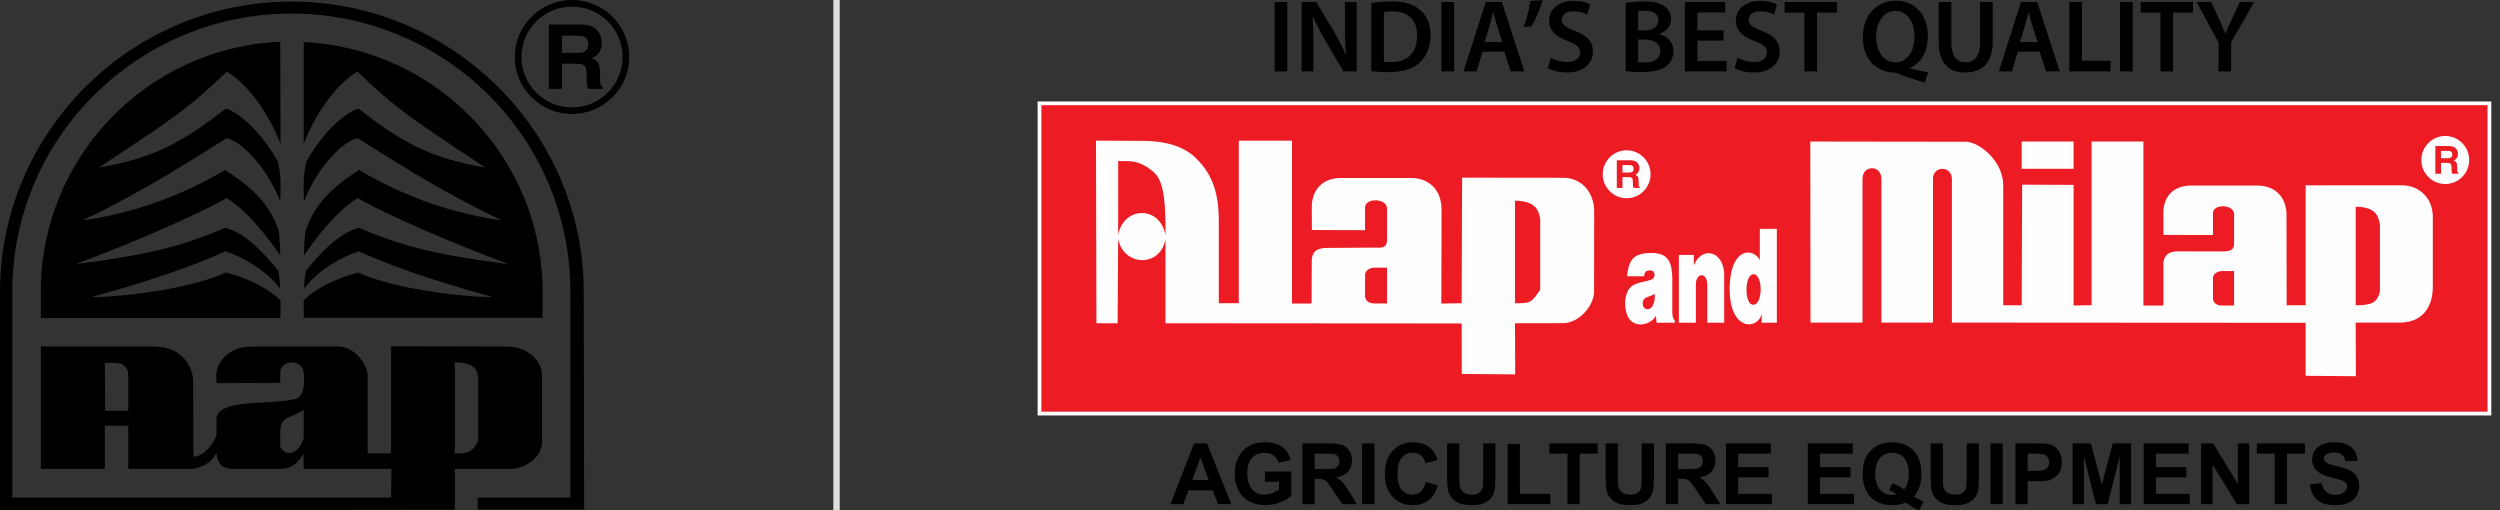 <svg width="245" height="50" viewBox="0 0 245 50" fill="none" xmlns="http://www.w3.org/2000/svg">
<rect x="0" y="0" width="245" height="50" fill="#333333" stroke="none"/>
<path fill-rule="evenodd" clip-rule="evenodd" d="M53.788 8.708H55.082V6.242H56.45C57.429 6.242 57.485 6.579 57.485 7.436C57.485 8.086 57.536 8.411 57.626 8.708H59.089V8.54C58.808 8.439 58.808 8.209 58.808 7.285C58.808 6.114 58.521 5.917 58.003 5.688C58.628 5.48 58.982 4.881 58.982 4.186C58.982 3.642 58.673 2.404 56.99 2.404H53.788V8.708ZM55.082 5.178V3.497H56.731C57.508 3.497 57.66 3.984 57.66 4.32C57.66 4.942 57.322 5.178 56.635 5.178H55.082ZM56.056 0C59.151 0 61.667 2.51 61.667 5.587C61.667 8.663 59.151 11.173 56.056 11.173C52.966 11.173 50.444 8.663 50.444 5.587C50.444 2.51 52.966 0 56.056 0ZM56.056 0.65C58.791 0.65 61.02 2.869 61.02 5.587C61.02 8.31 58.791 10.529 56.056 10.529C53.326 10.529 51.097 8.31 51.097 5.587C51.097 2.869 53.326 0.65 56.056 0.65Z" fill="black"/>
<path fill-rule="evenodd" clip-rule="evenodd" d="M29.761 14.082V4.119C42.734 4.729 53.168 15.466 53.168 28.538V31.144H29.761V29.441C31.658 27.564 34.877 26.757 35.113 26.712C38.789 28.382 45.576 29.138 48.266 29.105C41.642 27.289 37.517 25.715 35.187 24.633C35.136 24.633 31.827 25.642 29.795 28.275C29.84 27.155 29.958 26.824 29.986 26.533C32.913 22.862 34.618 22.487 35.192 22.324C40.032 24.437 43.893 25.098 49.848 25.888C44.799 24 38.293 21.265 35.08 19.427C35.029 19.427 32.992 20.38 29.789 25.031C29.789 23.703 29.947 22.268 30.054 22.375C30.96 19.556 33.442 17.752 35.203 16.665C39.678 19.315 44.473 20.963 49.156 21.59C42.92 18.626 37.905 15.314 35.232 13.656C34.888 13.129 31.658 15.096 29.789 19.719C29.761 18.441 29.654 17.192 30.054 15.757C32.643 11.347 35.102 10.63 35.102 10.63C39.289 13.857 41.946 15.449 47.563 16.424C39.126 10.871 38.434 10.232 35.018 7.016C35.074 7.016 31.951 8.585 29.761 14.082ZM27.493 29.441C25.591 27.564 22.377 26.757 22.141 26.712C18.466 28.382 11.678 29.138 8.988 29.105C15.612 27.289 19.738 25.715 22.062 24.633C22.118 24.633 25.427 25.642 27.459 28.275C27.409 27.155 27.296 26.824 27.268 26.533C24.341 22.862 22.636 22.487 22.062 22.324C17.222 24.437 13.361 25.098 7.407 25.888C12.455 24 18.955 21.265 22.169 19.427C22.225 19.427 24.262 20.38 27.465 25.031C27.465 23.703 27.307 22.268 27.2 22.375C26.289 19.556 23.812 17.752 22.051 16.665C17.576 19.315 12.781 20.963 8.099 21.59C14.335 18.626 19.349 15.314 22.023 13.656C22.366 13.129 25.596 15.096 27.465 19.719C27.493 18.441 27.6 17.192 27.2 15.757C24.611 11.347 22.152 10.63 22.152 10.63C17.965 13.857 15.308 15.449 9.692 16.424C18.128 10.871 18.82 10.232 22.236 7.016C22.18 7.016 25.304 8.585 27.493 14.082L27.465 4.091C14.413 4.651 4.001 15.438 4.001 28.538V31.172H27.493V29.441ZM55.892 28.567C55.92 13.549 43.64 1.328 28.562 1.328C13.479 1.328 1.204 13.549 1.204 28.567V48.762H38.338L38.355 45.949H29.761L29.733 44.43C29.412 45.147 28.669 45.949 27.521 45.949H22.822C21.674 45.949 21.246 45.282 21.218 44.352C20.875 45.097 20.233 45.68 18.978 45.949H12.573V41.724H10.277V45.949H4.001V33.963H15.241C17.323 33.963 18.95 35.448 18.927 37.493L18.95 44.75C19.619 44.778 20.604 44.111 21.218 42.654V41.298C20.953 38.955 26.48 39.729 28.613 39.146C30.11 39.197 29.789 36.647 29.761 36.619C29.761 35.128 27.414 35.184 27.465 36.563V37.521L21.218 37.549L21.195 36.804C21.195 35.61 22.315 33.985 24.555 33.963H33.149C34.753 33.963 36.166 35.767 36.031 37.073V44.43H38.327V33.935L49.566 33.963C51.593 33.935 53.118 35.235 53.118 36.804V43.265C53.118 45.237 50.805 46.038 49.921 45.949L44.574 45.96V49.944L0 50V28.567C0.028 12.916 12.838 0.157 28.562 0.157C44.282 0.157 57.175 12.888 57.204 28.538L57.249 49.933H46.814V48.762H55.892V28.567ZM44.574 35.504C46.657 35.532 46.814 36.355 46.87 37.23V43.158C46.336 44.38 45.722 44.458 44.574 44.43V35.504ZM27.465 43.791V42.334C27.465 41.852 27.544 41.298 28.107 40.978C28.692 40.687 29.44 40.474 29.761 40.127V42.917C29.334 44.38 28.078 44.934 27.465 43.791ZM10.277 35.554H11.183C12.252 35.554 12.624 36.143 12.573 36.966V40.261H10.305L10.277 35.554Z" fill="black"/>
<line x1="81.979" y1="-1.36598e-08" x2="81.979" y2="50" stroke="#DDDDDD" stroke-width="0.625"/>
<g clip-path="url(#clip0_68_115)">
<path d="M218.651 6.994V4.13L220.91 0.193H219.508L218.694 1.942C218.576 2.188 218.469 2.414 218.372 2.639C218.276 2.854 218.191 3.079 218.116 3.293H218.094C218.03 3.143 217.966 2.993 217.901 2.843C217.837 2.703 217.773 2.553 217.709 2.414C217.644 2.263 217.569 2.103 217.495 1.942L216.691 0.193H215.267L217.42 4.162V6.994H218.651ZM211.724 6.994H212.966V1.234H214.914V0.193H209.786V1.234H211.724V6.994ZM207.762 6.994H209.004V0.193H207.762V6.994ZM202.794 6.994H206.83V5.954H204.036V0.193H202.794V6.994ZM197.955 4.13L198.468 2.456C198.511 2.317 198.544 2.178 198.586 2.027C198.618 1.888 198.661 1.738 198.693 1.598C198.725 1.448 198.757 1.309 198.8 1.18H198.811C198.865 1.384 198.918 1.588 198.972 1.813C199.036 2.027 199.089 2.242 199.154 2.456L199.689 4.13H197.955ZM199.892 5.063L200.513 6.994H201.852L199.646 0.193H198.062L195.888 6.994H197.162L197.751 5.063H199.892ZM189.989 0.193V4.087C189.989 4.624 190.053 5.085 190.171 5.46C190.299 5.846 190.471 6.158 190.695 6.404C190.92 6.64 191.199 6.823 191.509 6.941C191.83 7.048 192.184 7.112 192.58 7.102C192.987 7.102 193.361 7.048 193.693 6.93C194.025 6.812 194.314 6.63 194.55 6.383C194.785 6.136 194.967 5.814 195.096 5.439C195.224 5.053 195.289 4.602 195.289 4.076V0.193H194.046V4.162C194.046 4.602 193.993 4.967 193.875 5.256C193.768 5.546 193.597 5.761 193.394 5.9C193.179 6.04 192.922 6.104 192.623 6.104C192.344 6.104 192.098 6.04 191.884 5.9C191.68 5.761 191.52 5.546 191.402 5.256C191.295 4.967 191.231 4.602 191.231 4.162V0.193H189.989ZM185.749 6.104C185.449 6.104 185.181 6.04 184.956 5.911C184.721 5.782 184.518 5.6 184.357 5.374C184.196 5.138 184.079 4.881 183.993 4.581C183.907 4.28 183.864 3.958 183.864 3.615C183.864 3.272 183.907 2.95 183.982 2.639C184.068 2.338 184.186 2.071 184.346 1.834C184.507 1.598 184.7 1.405 184.935 1.276C185.171 1.137 185.449 1.072 185.76 1.072C186.006 1.072 186.231 1.116 186.423 1.201C186.627 1.298 186.798 1.416 186.948 1.577C187.098 1.738 187.216 1.92 187.323 2.124C187.419 2.338 187.494 2.564 187.548 2.81C187.601 3.057 187.623 3.304 187.623 3.562C187.623 3.926 187.58 4.259 187.494 4.57C187.419 4.87 187.291 5.138 187.13 5.374C186.969 5.6 186.777 5.782 186.541 5.911C186.305 6.04 186.049 6.104 185.749 6.104ZM188.971 7.091C188.79 7.059 188.597 7.026 188.393 6.984C188.19 6.941 187.986 6.898 187.783 6.844C187.58 6.801 187.376 6.748 187.184 6.694V6.651C187.43 6.554 187.665 6.404 187.869 6.222C188.083 6.04 188.276 5.814 188.426 5.546C188.586 5.278 188.715 4.977 188.8 4.634C188.886 4.302 188.929 3.926 188.929 3.508C188.929 3.122 188.886 2.757 188.79 2.414C188.704 2.071 188.575 1.748 188.393 1.47C188.222 1.18 188.008 0.933 187.751 0.729C187.494 0.515 187.205 0.354 186.873 0.247C186.552 0.129 186.188 0.075 185.802 0.075C185.31 0.075 184.871 0.161 184.475 0.333C184.079 0.504 183.736 0.751 183.447 1.072C183.158 1.395 182.944 1.77 182.783 2.21C182.633 2.639 182.558 3.122 182.558 3.658C182.558 4.098 182.612 4.495 182.708 4.849C182.815 5.214 182.965 5.525 183.147 5.804C183.329 6.072 183.554 6.308 183.8 6.49C184.046 6.683 184.325 6.823 184.614 6.93C184.903 7.026 185.213 7.091 185.524 7.102C185.599 7.112 185.674 7.123 185.749 7.134C185.824 7.155 185.899 7.177 185.973 7.209C186.391 7.37 186.83 7.531 187.258 7.67C187.698 7.82 188.147 7.949 188.618 8.089L188.971 7.091ZM176.83 6.994H178.072V1.234H180.021V0.193H174.892V1.234H176.83V6.994ZM169.999 6.673C170.127 6.748 170.288 6.823 170.481 6.887C170.674 6.951 170.888 7.005 171.123 7.048C171.359 7.08 171.605 7.102 171.841 7.102C172.279 7.102 172.654 7.048 172.976 6.941C173.307 6.833 173.575 6.683 173.778 6.49C173.993 6.308 174.153 6.083 174.26 5.846C174.357 5.6 174.41 5.331 174.41 5.053C174.41 4.731 174.346 4.441 174.228 4.194C174.1 3.948 173.907 3.733 173.65 3.54C173.393 3.358 173.061 3.186 172.665 3.036C172.365 2.918 172.119 2.81 171.926 2.703C171.734 2.607 171.595 2.489 171.509 2.36C171.412 2.242 171.37 2.092 171.37 1.92C171.37 1.781 171.412 1.652 171.487 1.523C171.562 1.405 171.68 1.298 171.852 1.223C172.012 1.148 172.226 1.105 172.494 1.105C172.697 1.105 172.89 1.126 173.072 1.158C173.243 1.19 173.393 1.234 173.521 1.276C173.661 1.33 173.768 1.384 173.853 1.427L174.142 0.44C173.961 0.333 173.746 0.257 173.479 0.182C173.2 0.118 172.89 0.086 172.515 0.086C172.151 0.086 171.808 0.129 171.52 0.225C171.22 0.333 170.973 0.461 170.759 0.644C170.556 0.815 170.384 1.019 170.278 1.266C170.17 1.502 170.117 1.759 170.106 2.038C170.117 2.36 170.192 2.649 170.342 2.896C170.492 3.143 170.695 3.358 170.973 3.54C171.252 3.722 171.573 3.883 171.958 4.023C172.237 4.119 172.472 4.227 172.644 4.334C172.825 4.441 172.954 4.559 173.029 4.699C173.115 4.827 173.158 4.977 173.158 5.149C173.158 5.331 173.104 5.493 173.008 5.632C172.911 5.771 172.772 5.878 172.59 5.954C172.408 6.04 172.183 6.072 171.926 6.072C171.712 6.072 171.509 6.05 171.305 6.018C171.102 5.975 170.92 5.922 170.738 5.857C170.567 5.793 170.417 5.718 170.278 5.643L169.999 6.673ZM168.907 2.972H166.348V1.212H169.067V0.193H165.117V6.994H169.218V5.975H166.348V3.98H168.907V2.972ZM160.534 3.873H161.155C161.369 3.873 161.573 3.894 161.755 3.937C161.948 3.98 162.108 4.044 162.247 4.141C162.397 4.227 162.504 4.345 162.579 4.484C162.665 4.624 162.708 4.795 162.708 4.999C162.708 5.203 162.665 5.385 162.579 5.525C162.504 5.675 162.386 5.782 162.247 5.878C162.108 5.964 161.948 6.029 161.765 6.072C161.584 6.104 161.391 6.125 161.198 6.125H160.823C160.716 6.125 160.62 6.115 160.534 6.093V3.873ZM160.534 1.116C160.598 1.094 160.695 1.083 160.802 1.072C160.92 1.062 161.069 1.062 161.241 1.062C161.509 1.062 161.734 1.094 161.926 1.158C162.108 1.223 162.258 1.33 162.355 1.47C162.462 1.609 162.515 1.781 162.515 1.995C162.515 2.188 162.462 2.36 162.355 2.51C162.258 2.66 162.108 2.768 161.905 2.854C161.712 2.939 161.466 2.972 161.177 2.982H160.534V1.116ZM159.314 6.973C159.474 6.994 159.678 7.016 159.935 7.037C160.192 7.059 160.492 7.07 160.834 7.07C161.252 7.07 161.616 7.037 161.937 6.994C162.258 6.951 162.536 6.877 162.772 6.791C163.007 6.694 163.2 6.576 163.361 6.436C163.489 6.329 163.607 6.201 163.693 6.061C163.789 5.922 163.864 5.761 163.918 5.589C163.982 5.417 164.003 5.224 164.003 5.031C164.003 4.795 163.971 4.581 163.896 4.398C163.821 4.216 163.714 4.055 163.586 3.905C163.457 3.765 163.318 3.658 163.147 3.562C162.986 3.465 162.815 3.401 162.633 3.347V3.325C162.879 3.229 163.083 3.111 163.254 2.961C163.425 2.81 163.554 2.639 163.639 2.456C163.725 2.263 163.768 2.071 163.768 1.856C163.768 1.663 163.735 1.48 163.671 1.319C163.618 1.158 163.532 1.019 163.425 0.89C163.318 0.761 163.2 0.665 163.061 0.579C162.911 0.472 162.74 0.386 162.558 0.322C162.376 0.257 162.162 0.215 161.926 0.182C161.69 0.161 161.423 0.139 161.123 0.139C160.888 0.139 160.652 0.15 160.427 0.161C160.202 0.182 159.988 0.193 159.795 0.215C159.603 0.247 159.442 0.268 159.314 0.289V6.973ZM151.69 6.673C151.819 6.748 151.979 6.823 152.172 6.887C152.365 6.951 152.579 7.005 152.815 7.048C153.05 7.08 153.297 7.102 153.532 7.102C153.971 7.102 154.346 7.048 154.677 6.941C154.999 6.833 155.266 6.683 155.47 6.49C155.684 6.308 155.845 6.083 155.952 5.846C156.059 5.6 156.102 5.331 156.102 5.053C156.102 4.731 156.048 4.441 155.919 4.194C155.791 3.948 155.598 3.733 155.342 3.54C155.084 3.358 154.753 3.186 154.367 3.036C154.067 2.918 153.81 2.81 153.617 2.703C153.436 2.607 153.286 2.489 153.2 2.36C153.104 2.242 153.061 2.092 153.061 1.92C153.061 1.781 153.104 1.652 153.179 1.523C153.253 1.405 153.382 1.298 153.543 1.223C153.703 1.148 153.918 1.105 154.185 1.105C154.389 1.105 154.581 1.126 154.763 1.158C154.935 1.19 155.084 1.234 155.213 1.276C155.352 1.33 155.459 1.384 155.545 1.427L155.834 0.44C155.663 0.333 155.438 0.257 155.17 0.182C154.892 0.118 154.581 0.086 154.206 0.086C153.842 0.086 153.511 0.129 153.211 0.225C152.911 0.333 152.665 0.461 152.451 0.644C152.247 0.815 152.086 1.019 151.969 1.266C151.862 1.502 151.808 1.759 151.808 2.038C151.808 2.36 151.883 2.649 152.033 2.896C152.183 3.143 152.397 3.358 152.665 3.54C152.943 3.722 153.264 3.883 153.65 4.023C153.928 4.119 154.164 4.227 154.335 4.334C154.517 4.441 154.645 4.559 154.721 4.699C154.806 4.827 154.849 4.977 154.849 5.149C154.849 5.331 154.795 5.493 154.699 5.632C154.602 5.771 154.463 5.878 154.281 5.954C154.1 6.04 153.875 6.072 153.617 6.072C153.403 6.072 153.2 6.05 152.996 6.018C152.793 5.975 152.611 5.922 152.44 5.857C152.258 5.793 152.108 5.718 151.979 5.643L151.69 6.673ZM149.977 0.107C149.934 0.375 149.881 0.665 149.817 0.965C149.742 1.266 149.667 1.555 149.581 1.845C149.495 2.145 149.41 2.414 149.324 2.66L150.095 2.585C150.181 2.424 150.277 2.253 150.384 2.049C150.48 1.845 150.577 1.63 150.673 1.405C150.77 1.18 150.855 0.944 150.951 0.708C151.037 0.472 151.112 0.236 151.176 0L149.977 0.107ZM145.491 4.13L146.005 2.456C146.048 2.317 146.08 2.178 146.123 2.027C146.155 1.888 146.198 1.738 146.23 1.598C146.262 1.448 146.294 1.309 146.337 1.18H146.348C146.401 1.384 146.455 1.588 146.508 1.813C146.573 2.027 146.626 2.242 146.69 2.456L147.225 4.13H145.491ZM147.429 5.063L148.05 6.994H149.388L147.183 0.193H145.598L143.425 6.994H144.699L145.288 5.063H147.429ZM141.262 6.994H142.504V0.193H141.262V6.994ZM135.619 1.18C135.716 1.158 135.823 1.148 135.962 1.126C136.101 1.116 136.273 1.116 136.465 1.116C136.99 1.116 137.429 1.201 137.782 1.395C138.146 1.577 138.414 1.845 138.596 2.199C138.788 2.543 138.874 2.972 138.874 3.476C138.874 4.044 138.778 4.527 138.574 4.924C138.371 5.31 138.071 5.6 137.686 5.793C137.311 5.997 136.851 6.093 136.305 6.083H135.93C135.812 6.083 135.705 6.072 135.619 6.061V1.18ZM134.388 6.973C134.592 7.005 134.827 7.026 135.105 7.037C135.384 7.059 135.694 7.07 136.058 7.07C136.498 7.07 136.904 7.026 137.29 6.962C137.675 6.898 138.018 6.791 138.328 6.651C138.639 6.512 138.906 6.34 139.131 6.136C139.345 5.943 139.527 5.707 139.688 5.449C139.849 5.182 139.966 4.881 140.052 4.548C140.138 4.216 140.181 3.84 140.191 3.433C140.191 3.047 140.138 2.703 140.052 2.392C139.966 2.081 139.849 1.802 139.688 1.555C139.527 1.319 139.345 1.105 139.12 0.933C138.917 0.751 138.671 0.611 138.403 0.494C138.146 0.375 137.835 0.289 137.504 0.225C137.161 0.171 136.776 0.139 136.358 0.139C135.983 0.139 135.641 0.161 135.298 0.182C134.966 0.204 134.666 0.247 134.388 0.279V6.973ZM128.713 6.994V4.559C128.713 4.194 128.713 3.84 128.703 3.508C128.703 3.175 128.692 2.864 128.681 2.553C128.671 2.253 128.66 1.953 128.639 1.663L128.681 1.652C128.788 1.909 128.917 2.178 129.046 2.435C129.174 2.703 129.313 2.972 129.463 3.229C129.602 3.486 129.741 3.744 129.891 4.001L131.658 6.994H132.953V0.193H131.808V2.564V3.562C131.819 3.873 131.829 4.184 131.851 4.484C131.861 4.784 131.883 5.085 131.915 5.385H131.893C131.733 5.021 131.562 4.645 131.369 4.259C131.165 3.873 130.962 3.486 130.737 3.111L128.981 0.193H127.557V6.994H128.713ZM124.913 6.994H126.155V0.193H124.913V6.994Z" fill="black"/>
<path fill-rule="evenodd" clip-rule="evenodd" d="M101.872 10.127H243.962V40.529H101.872V10.127Z" fill="#ED1B23" stroke="#FEFEFE" stroke-width="0.37" stroke-miterlimit="10"/>
<path fill-rule="evenodd" clip-rule="evenodd" d="M159.41 14.729C160.706 14.729 161.755 15.78 161.755 17.078C161.755 18.377 160.706 19.428 159.41 19.428C158.125 19.428 157.065 18.377 157.065 17.078C157.065 15.78 158.125 14.729 159.41 14.729ZM159.003 16.907V16.177H159.699C160.031 16.177 160.095 16.392 160.095 16.531C160.095 16.799 159.956 16.907 159.656 16.907H159.003ZM158.447 18.419H159.003V17.358H159.581C159.999 17.358 160.02 17.508 160.02 17.872C160.02 18.151 160.042 18.291 160.085 18.419H160.706V18.355C160.588 18.301 160.588 18.205 160.588 17.808C160.588 17.304 160.47 17.218 160.245 17.121C160.513 17.035 160.663 16.778 160.663 16.477C160.663 16.242 160.534 15.705 159.817 15.705H158.447V18.419Z" fill="#FEFEFE"/>
<path fill-rule="evenodd" clip-rule="evenodd" d="M143.254 36.646L143.243 31.7L114.216 31.679V23.451C113.713 26.229 110.126 26.122 109.58 23.429L109.527 31.679H107.45L107.407 13.785C108.917 13.785 110.426 13.796 111.947 13.806C114.827 13.806 116.347 14.654 117.193 15.491C119.12 17.368 119.484 19.482 119.442 22.217V29.716H121.401V13.785H126.615V29.748H128.532L128.553 25.414C128.628 24.684 129.013 24.341 129.913 24.298L134.817 24.266C135.48 24.298 135.952 24.266 135.93 23.472V20.372C135.801 19.342 133.596 19.396 133.778 20.468V22.56L128.564 22.539L128.553 20.329C128.553 18.548 129.645 17.486 131.305 17.443H138.275C140.138 17.443 141.273 18.709 141.273 20.532L141.251 29.748L143.243 29.716L143.285 17.411L153.104 17.422C155.01 17.379 156.23 18.87 156.23 20.715L156.219 28.6C156.219 29.877 154.817 31.657 153.179 31.668L148.468 31.679L148.489 36.689L143.254 36.646ZM134.592 26.229H135.93V29.737H134.613C134.142 29.716 133.778 29.426 133.778 29.04V26.819C133.96 26.39 134.206 26.304 134.592 26.229ZM148.468 19.664C150.417 19.717 150.78 20.49 150.941 21.487V28.396C150.127 29.555 150.085 29.759 148.468 29.716V19.664ZM109.58 23V15.791H109.559H110.373C111.336 15.791 112.032 16.016 113.039 16.842C114.238 17.84 114.216 20.619 114.216 23.065C113.713 20.147 110.148 20.168 109.58 23Z" fill="#FEFEFE"/>
<path fill-rule="evenodd" clip-rule="evenodd" d="M230.857 20.254C232.731 20.297 233.073 21.037 233.234 22.013V28.568C232.955 29.694 232.399 29.909 230.857 29.919V20.254ZM192.655 13.892C193.876 13.892 196.317 15.695 196.317 18.183V29.919H198.126L198.169 18.097L203.212 18.119V29.941L204.09 29.919H204.979V13.871H210.054V29.941H212.013V25.779C212.077 25.081 212.431 24.674 213.319 24.631L217.891 24.641C218.63 24.631 218.962 24.448 218.94 23.805V20.93C218.812 19.942 216.702 19.985 216.874 21.015V23.032L212.013 23.022V20.887C212.013 19.181 213.041 18.226 214.647 18.183H221.189C222.987 18.183 224.079 19.331 224.079 21.08L224.09 29.919L225.953 29.909V18.162H235.3C237.131 18.119 238.416 19.471 238.416 21.252V28.139C238.416 29.415 237.913 31.529 235.3 31.614H230.857L230.879 36.871L225.953 36.828V31.636L191.285 31.614V17.529C191.242 16.177 189.411 16.263 189.432 17.529V31.614H184.379V17.529C184.379 16.156 182.526 16.113 182.526 17.55V31.614H177.43L177.408 13.871C182.462 13.871 187.623 13.892 192.655 13.892ZM198.126 16.542H203.212V13.871H198.126V16.542ZM217.655 26.562H218.94V29.941H217.677C217.216 29.919 216.874 29.64 216.874 29.265V27.13C217.045 26.723 217.291 26.648 217.655 26.562Z" fill="#FEFEFE"/>
<path fill-rule="evenodd" clip-rule="evenodd" d="M171.841 26.873C172.323 26.873 172.548 27.656 172.548 28.353C172.548 29.093 172.301 29.866 171.841 29.866C171.359 29.866 171.156 29.169 171.156 28.353C171.156 27.57 171.413 26.873 171.841 26.873ZM172.462 22.432V25.51C172.237 25.038 171.787 24.748 171.306 24.748C170.47 24.748 169.507 25.703 169.507 28.353C169.507 30.831 170.524 31.786 171.402 31.786C171.991 31.786 172.526 31.357 172.644 30.735V31.625H174.132V22.432H172.462ZM164.528 24.985V31.625H166.198V27.86C166.198 27.27 166.487 26.969 166.755 26.969C167.023 26.969 167.312 27.27 167.312 27.86V31.625H168.971V26.969C168.971 25.575 168.211 24.813 167.44 24.813C166.905 24.813 166.327 25.189 165.995 26.004V24.985H164.528ZM162.151 28.782C162.151 28.847 162.172 28.976 162.172 29.072C162.172 29.383 162.097 29.769 161.905 30.059C161.809 30.198 161.616 30.306 161.466 30.306C161.219 30.306 160.984 30.102 160.984 29.769C160.984 28.976 161.723 29.169 162.151 28.782ZM159.442 27.076H161.113C161.166 26.583 161.412 26.497 161.723 26.497C162.012 26.497 162.151 26.733 162.151 26.937C162.151 27.098 162.055 27.302 161.905 27.366C161.359 27.666 160.053 27.57 159.56 28.45C159.346 28.847 159.26 29.34 159.26 29.737C159.26 30.198 159.378 30.638 159.442 30.831C159.689 31.529 160.245 31.797 160.781 31.797C161.37 31.797 162.033 31.453 162.28 30.939L162.344 31.625H164.132V31.432C163.95 31.228 163.886 30.939 163.886 30.638V27.173C163.821 26.004 163.704 24.791 161.851 24.791C159.935 24.791 159.624 25.607 159.442 27.076Z" fill="#FEFEFE"/>
<path fill-rule="evenodd" clip-rule="evenodd" d="M239.637 13.324C240.921 13.324 241.981 14.386 241.981 15.684C241.981 16.982 240.921 18.033 239.637 18.033C238.341 18.033 237.292 16.982 237.292 15.684C237.292 14.386 238.341 13.324 239.637 13.324ZM239.219 15.501V14.783H239.926C240.258 14.783 240.322 14.997 240.322 15.137C240.322 15.405 240.172 15.501 239.883 15.501H239.219ZM238.662 17.025H239.219V15.963H239.797C240.215 15.963 240.247 16.113 240.247 16.477C240.247 16.757 240.268 16.896 240.3 17.025H240.932V16.95C240.804 16.907 240.804 16.81 240.804 16.413C240.804 15.909 240.686 15.823 240.461 15.727C240.729 15.63 240.879 15.373 240.879 15.083C240.879 14.847 240.75 14.31 240.033 14.31H238.662V17.025Z" fill="#FEFEFE"/>
<path d="M118.46 47.048L117.642 44.84L116.839 47.048H118.46ZM120.668 49.403H119.364L118.845 48.051H116.471L115.98 49.403H114.708L117.022 43.452H118.29L120.668 49.403Z" fill="black"/>
<path d="M123.968 47.215V46.212H126.553V48.583C126.302 48.826 125.938 49.041 125.461 49.226C124.984 49.412 124.501 49.505 124.012 49.505C123.391 49.505 122.85 49.374 122.388 49.113C121.926 48.852 121.579 48.478 121.347 47.992C121.114 47.507 120.998 46.978 120.998 46.407C120.998 45.787 121.128 45.237 121.387 44.755C121.646 44.273 122.026 43.904 122.526 43.646C122.907 43.449 123.381 43.35 123.948 43.35C124.685 43.35 125.261 43.505 125.676 43.815C126.09 44.125 126.357 44.553 126.476 45.1L125.285 45.323C125.201 45.031 125.044 44.8 124.813 44.631C124.582 44.462 124.294 44.377 123.948 44.377C123.424 44.377 123.007 44.544 122.698 44.877C122.389 45.209 122.234 45.703 122.234 46.358C122.234 47.065 122.391 47.594 122.704 47.948C123.017 48.301 123.428 48.477 123.936 48.477C124.187 48.477 124.439 48.428 124.691 48.329C124.944 48.23 125.161 48.111 125.342 47.97V47.215H123.968Z" fill="black"/>
<path d="M128.838 45.968H129.725C130.3 45.968 130.659 45.944 130.802 45.896C130.946 45.847 131.058 45.763 131.139 45.644C131.22 45.525 131.26 45.376 131.26 45.197C131.26 44.997 131.207 44.835 131.1 44.712C130.994 44.589 130.843 44.511 130.648 44.479C130.551 44.465 130.259 44.459 129.773 44.459H128.838V45.968ZM127.638 49.403V43.451H130.162C130.797 43.451 131.258 43.505 131.546 43.612C131.834 43.719 132.064 43.909 132.237 44.182C132.409 44.456 132.496 44.768 132.496 45.12C132.496 45.567 132.365 45.935 132.103 46.226C131.841 46.517 131.449 46.7 130.928 46.776C131.187 46.928 131.401 47.094 131.57 47.276C131.739 47.457 131.967 47.779 132.253 48.242L132.978 49.403H131.544L130.677 48.108C130.369 47.645 130.158 47.354 130.045 47.233C129.931 47.112 129.811 47.03 129.684 46.985C129.557 46.941 129.356 46.919 129.081 46.919H128.838V49.403H127.638Z" fill="black"/>
<path d="M133.49 43.452H134.69V49.403H133.49V43.452Z" fill="black"/>
<path d="M139.733 47.215L140.895 47.584C140.717 48.234 140.421 48.717 140.006 49.032C139.591 49.347 139.065 49.505 138.428 49.505C137.639 49.505 136.991 49.234 136.483 48.694C135.975 48.154 135.721 47.416 135.721 46.48C135.721 45.489 135.976 44.72 136.487 44.172C136.998 43.624 137.669 43.35 138.501 43.35C139.227 43.35 139.818 43.565 140.271 43.996C140.542 44.25 140.744 44.616 140.879 45.092L139.692 45.376C139.622 45.067 139.475 44.824 139.252 44.645C139.029 44.467 138.759 44.377 138.44 44.377C138 44.377 137.642 44.536 137.368 44.852C137.094 45.169 136.957 45.682 136.957 46.391C136.957 47.144 137.092 47.679 137.362 47.998C137.633 48.318 137.984 48.477 138.416 48.477C138.734 48.477 139.009 48.376 139.238 48.173C139.468 47.97 139.633 47.651 139.733 47.215Z" fill="black"/>
<path d="M141.816 43.452H143.016V46.675C143.016 47.187 143.031 47.518 143.06 47.67C143.112 47.913 143.234 48.109 143.427 48.256C143.62 48.404 143.884 48.477 144.219 48.477C144.56 48.477 144.816 48.408 144.989 48.268C145.162 48.129 145.266 47.958 145.301 47.755C145.336 47.552 145.354 47.215 145.354 46.744V43.452H146.553V46.578C146.553 47.292 146.52 47.797 146.456 48.092C146.391 48.387 146.271 48.636 146.097 48.838C145.923 49.041 145.69 49.203 145.398 49.324C145.107 49.444 144.726 49.505 144.256 49.505C143.689 49.505 143.258 49.439 142.965 49.308C142.672 49.176 142.441 49.006 142.27 48.796C142.1 48.586 141.988 48.366 141.934 48.136C141.856 47.795 141.816 47.292 141.816 46.626V43.452Z" fill="black"/>
<path d="M147.75 49.403V43.5H148.949V48.401H151.931V49.403H147.75Z" fill="black"/>
<path d="M153.609 49.403V44.458H151.846V43.452H156.566V44.458H154.808V49.403H153.609Z" fill="black"/>
<path d="M157.349 43.452H158.548V46.675C158.548 47.187 158.563 47.518 158.593 47.67C158.644 47.913 158.767 48.109 158.96 48.256C159.152 48.404 159.417 48.477 159.752 48.477C160.092 48.477 160.349 48.408 160.521 48.268C160.695 48.129 160.798 47.958 160.833 47.755C160.868 47.552 160.886 47.215 160.886 46.744V43.452H162.086V46.578C162.086 47.292 162.053 47.797 161.988 48.092C161.923 48.387 161.804 48.636 161.63 48.838C161.455 49.041 161.222 49.203 160.931 49.324C160.639 49.444 160.258 49.505 159.788 49.505C159.221 49.505 158.791 49.439 158.497 49.308C158.205 49.176 157.973 49.006 157.803 48.796C157.633 48.586 157.52 48.366 157.466 48.136C157.388 47.795 157.349 47.292 157.349 46.626V43.452Z" fill="black"/>
<path d="M164.453 45.968H165.34C165.916 45.968 166.275 45.944 166.418 45.896C166.561 45.847 166.673 45.763 166.754 45.644C166.835 45.525 166.876 45.376 166.876 45.197C166.876 44.997 166.823 44.835 166.716 44.712C166.609 44.589 166.459 44.511 166.264 44.479C166.167 44.465 165.875 44.459 165.389 44.459H164.453V45.968ZM163.254 49.403V43.451H165.778C166.413 43.451 166.874 43.505 167.162 43.612C167.449 43.719 167.679 43.909 167.853 44.182C168.025 44.456 168.112 44.768 168.112 45.12C168.112 45.567 167.981 45.935 167.719 46.226C167.456 46.517 167.065 46.7 166.544 46.776C166.803 46.928 167.017 47.094 167.186 47.276C167.355 47.457 167.582 47.779 167.868 48.242L168.594 49.403H167.16L166.293 48.108C165.985 47.645 165.774 47.354 165.66 47.233C165.547 47.112 165.427 47.03 165.3 46.985C165.173 46.941 164.971 46.919 164.696 46.919H164.453V49.403H163.254Z" fill="black"/>
<path d="M169.143 49.403V43.452H173.547V44.458H170.342V45.778H173.324V46.781H170.342V48.4H173.66V49.403H169.143Z" fill="black"/>
<path d="M177.165 49.403V43.452H181.57V44.458H178.364V45.778H181.346V46.781H178.364V48.4H181.683V49.403H177.165Z" fill="black"/>
<path d="M186.6 47.97C186.753 47.789 186.869 47.569 186.946 47.312C187.023 47.055 187.061 46.76 187.061 46.427C187.061 45.74 186.91 45.227 186.608 44.887C186.305 44.547 185.909 44.377 185.42 44.377C184.931 44.377 184.535 44.548 184.231 44.889C183.927 45.23 183.776 45.743 183.776 46.427C183.776 47.123 183.927 47.643 184.231 47.988C184.535 48.333 184.919 48.506 185.384 48.506C185.557 48.506 185.72 48.477 185.874 48.421C185.631 48.261 185.384 48.136 185.133 48.047L185.469 47.361C185.863 47.496 186.24 47.699 186.6 47.97ZM187.563 48.648C187.858 48.859 188.178 49.027 188.524 49.151L188.082 50C187.901 49.946 187.725 49.871 187.551 49.777C187.514 49.757 187.247 49.581 186.753 49.249C186.365 49.419 185.934 49.505 185.461 49.505C184.548 49.505 183.833 49.235 183.315 48.697C182.798 48.158 182.54 47.402 182.54 46.427C182.54 45.456 182.799 44.7 183.318 44.16C183.836 43.62 184.54 43.35 185.428 43.35C186.309 43.35 187.007 43.62 187.523 44.16C188.039 44.7 188.297 45.456 188.297 46.427C188.297 46.942 188.226 47.394 188.082 47.783C187.974 48.081 187.801 48.369 187.563 48.648Z" fill="black"/>
<path d="M189.204 43.452H190.403V46.675C190.403 47.187 190.418 47.518 190.448 47.67C190.499 47.913 190.621 48.109 190.814 48.256C191.007 48.404 191.271 48.477 191.606 48.477C191.947 48.477 192.204 48.408 192.376 48.268C192.549 48.129 192.653 47.958 192.688 47.755C192.723 47.552 192.741 47.215 192.741 46.744V43.452H193.94V46.578C193.94 47.292 193.908 47.797 193.843 48.092C193.778 48.387 193.659 48.636 193.485 48.838C193.31 49.041 193.077 49.203 192.785 49.324C192.494 49.444 192.113 49.505 191.643 49.505C191.076 49.505 190.645 49.439 190.353 49.308C190.059 49.176 189.827 49.006 189.658 48.796C189.488 48.586 189.375 48.366 189.321 48.136C189.243 47.795 189.204 47.292 189.204 46.626V43.452Z" fill="black"/>
<path d="M195.069 43.452H196.268V49.403H195.069V43.452Z" fill="black"/>
<path d="M198.709 44.458V46.147H199.366C199.839 46.147 200.155 46.116 200.314 46.054C200.473 45.992 200.598 45.894 200.689 45.761C200.779 45.629 200.824 45.475 200.824 45.299C200.824 45.082 200.761 44.904 200.634 44.763C200.507 44.622 200.346 44.534 200.152 44.499C200.008 44.472 199.721 44.458 199.289 44.458H198.709ZM197.51 49.403V43.452H199.434C200.164 43.452 200.639 43.481 200.861 43.541C201.201 43.63 201.486 43.824 201.715 44.123C201.945 44.422 202.06 44.809 202.06 45.282C202.06 45.648 201.993 45.955 201.861 46.204C201.729 46.453 201.561 46.649 201.357 46.791C201.153 46.932 200.946 47.027 200.735 47.073C200.449 47.13 200.034 47.158 199.491 47.158H198.709V49.403H197.51Z" fill="black"/>
<path d="M203.111 49.403V43.452H204.906L205.984 47.511L207.049 43.452H208.848V49.403H207.734V44.718L206.555 49.403H205.4L204.225 44.718V49.403H203.111Z" fill="black"/>
<path d="M210.081 49.403V43.452H214.485V44.458H211.28V45.778H214.262V46.781H211.28V48.4H214.599V49.403H210.081Z" fill="black"/>
<path d="M215.711 49.403V43.452H216.877L219.309 47.426V43.452H220.423V49.403H219.219L216.825 45.522V49.403H215.711Z" fill="black"/>
<path d="M222.928 49.403V44.458H221.166V43.452H225.886V44.458H224.128V49.403H222.928Z" fill="black"/>
<path d="M226.373 47.467L227.539 47.353C227.61 47.745 227.752 48.034 227.967 48.218C228.182 48.402 228.471 48.494 228.836 48.494C229.222 48.494 229.513 48.412 229.709 48.248C229.905 48.084 230.003 47.893 230.003 47.674C230.003 47.533 229.961 47.413 229.88 47.315C229.797 47.215 229.653 47.13 229.448 47.057C229.307 47.008 228.987 46.921 228.488 46.797C227.845 46.637 227.393 46.441 227.134 46.208C226.77 45.88 226.587 45.481 226.587 45.011C226.587 44.707 226.673 44.424 226.844 44.16C227.016 43.896 227.263 43.695 227.586 43.557C227.909 43.419 228.299 43.35 228.755 43.35C229.501 43.35 230.062 43.514 230.439 43.842C230.815 44.169 231.013 44.606 231.032 45.152L229.833 45.205C229.781 44.9 229.671 44.68 229.503 44.546C229.334 44.412 229.08 44.345 228.743 44.345C228.395 44.345 228.121 44.417 227.924 44.56C227.798 44.652 227.734 44.775 227.734 44.929C227.734 45.07 227.793 45.19 227.912 45.291C228.064 45.418 228.431 45.55 229.015 45.688C229.598 45.827 230.029 45.969 230.309 46.117C230.588 46.264 230.807 46.466 230.965 46.721C231.123 46.978 231.202 47.293 231.202 47.67C231.202 48.011 231.108 48.33 230.919 48.628C230.73 48.925 230.462 49.147 230.116 49.291C229.77 49.436 229.34 49.509 228.824 49.509C228.073 49.509 227.496 49.335 227.094 48.987C226.691 48.639 226.451 48.132 226.373 47.467Z" fill="black"/>
</g>
<defs>
<clipPath id="clip0_68_115">
<rect width="142.5" height="50" fill="white" transform="translate(101.667)"/>
</clipPath>
</defs>
</svg>
